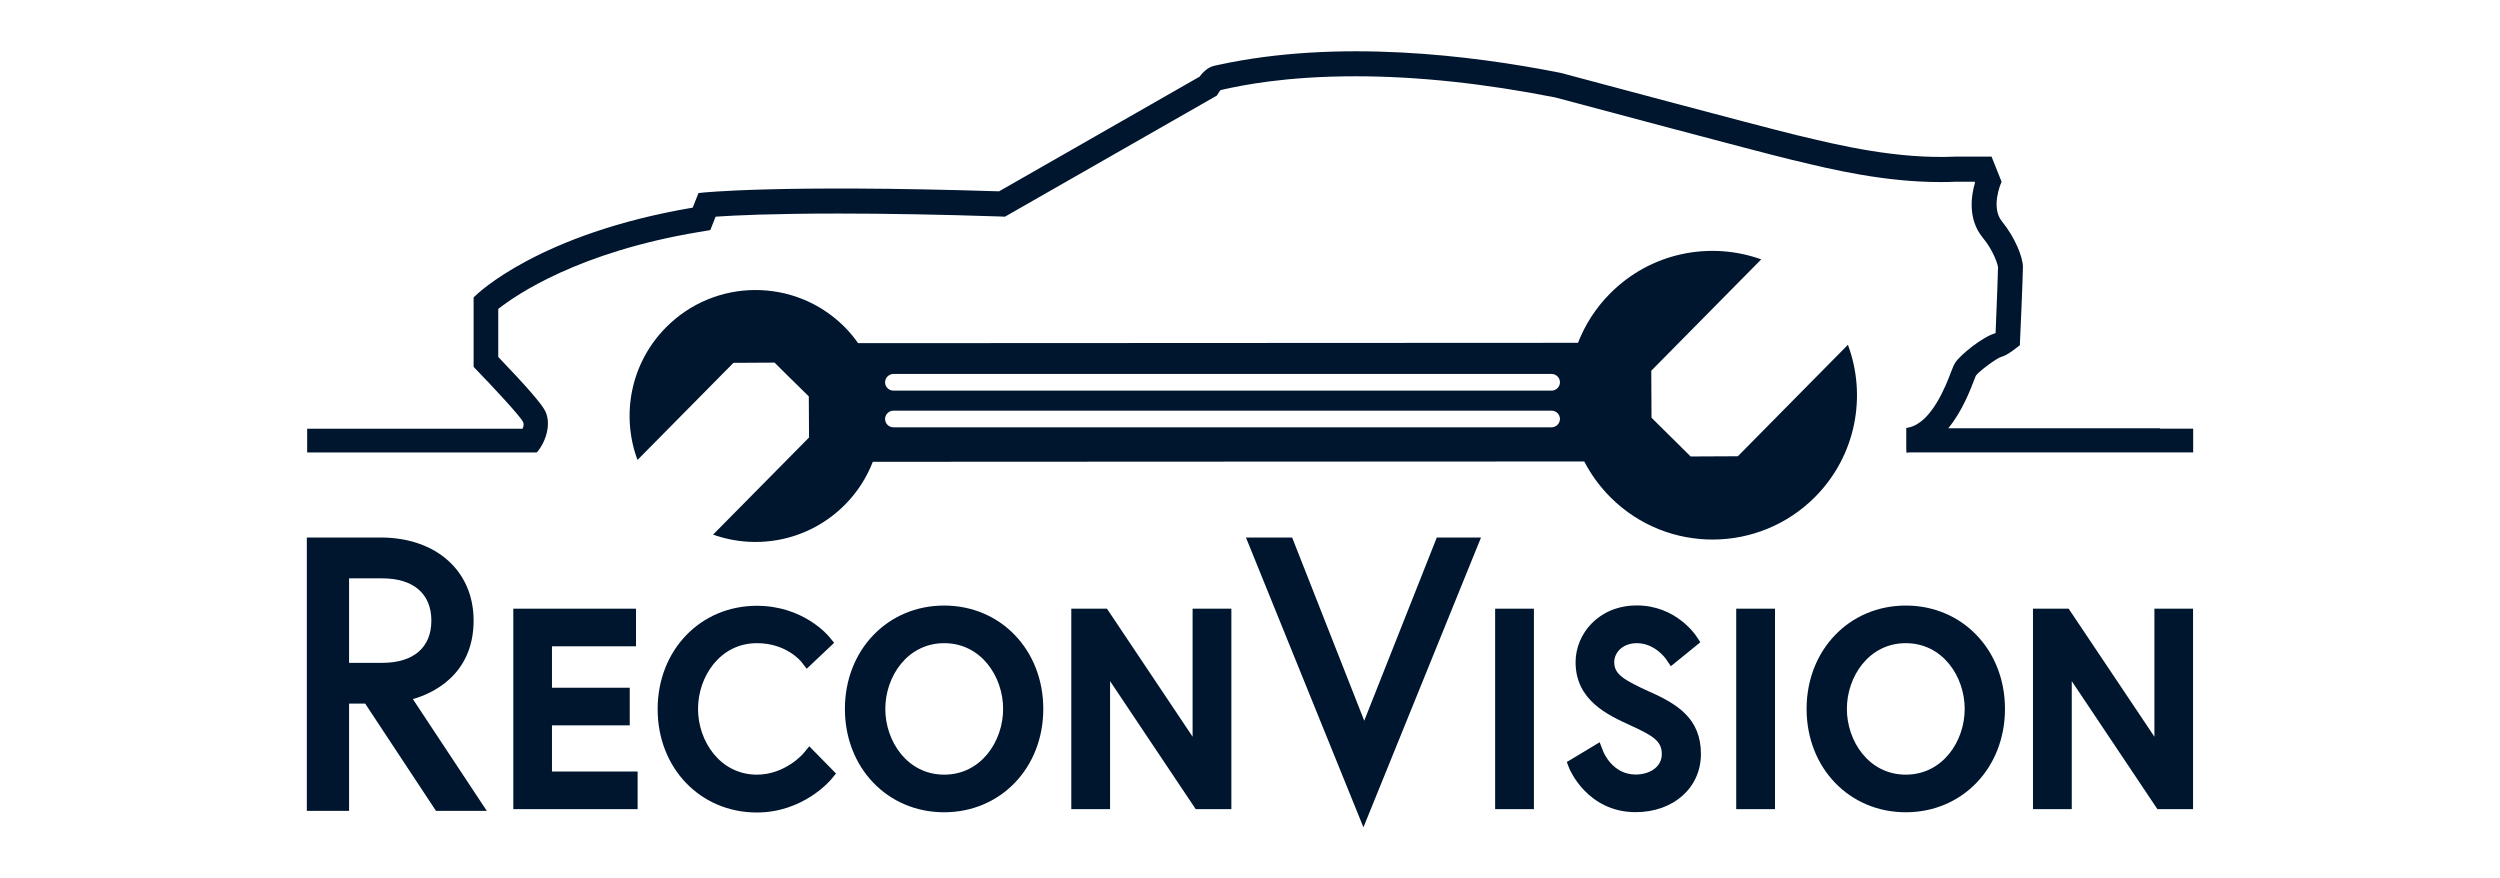 <?xml version="1.0" encoding="UTF-8"?><svg id="a" xmlns="http://www.w3.org/2000/svg" viewBox="0 0 216 75.9"><polygon points="47.69 62.67 54.41 62.67 54.41 59.42 47.69 59.42 47.69 55.84 54.95 55.84 54.95 52.59 44.35 52.59 44.35 69.91 55.09 69.91 55.09 66.66 47.69 66.66 47.69 62.67" style="fill:#00152e;"/><path d="M69.42,65.09s-1.56,1.84-4.02,1.84c-3.18,0-5.09-2.89-5.09-5.68s1.9-5.68,5.09-5.68c2.51,0,3.76,1.53,3.82,1.59l.48.62,2.37-2.24-.42-.51c-.09-.11-2.23-2.69-6.26-2.69-4.88,0-8.57,3.84-8.57,8.93s3.68,8.93,8.57,8.93c4,0,6.33-2.75,6.43-2.87l.41-.5-2.31-2.35-.51.62h0Z" style="fill:#00152e;"/><path d="M81.57,52.32c-4.88,0-8.57,3.84-8.57,8.93s3.68,8.93,8.57,8.93,8.57-3.84,8.57-8.93-3.68-8.93-8.57-8.93ZM86.67,61.25c0,2.79-1.9,5.68-5.09,5.68s-5.09-2.89-5.09-5.68,1.9-5.68,5.09-5.68,5.09,2.89,5.09,5.68Z" style="fill:#00152e;"/><polygon points="103.04 63.65 95.64 52.59 92.56 52.59 92.56 69.91 95.91 69.91 95.91 58.85 103.31 69.91 106.39 69.91 106.39 52.59 103.04 52.59 103.04 63.65" style="fill:#00152e;"/><path d="M40.92,53.62c0-4.29-3.23-7.18-8.05-7.18h-6.36v23.62h3.65v-9.27h1.39l6.12,9.27h4.39l-6.39-9.66c1.5-.42,5.25-1.96,5.25-6.79h0ZM37.27,53.62c0,2.32-1.54,3.65-4.24,3.65h-2.87v-7.3h2.87c2.69,0,4.24,1.33,4.24,3.65Z" style="fill:#00152e;"/><polygon points="117.87 62.27 111.64 46.44 107.65 46.44 117.8 71.48 127.96 46.44 124.14 46.44 117.87 62.27" style="fill:#00152e;"/><rect x="129.18" y="52.59" width="3.35" height="17.32" style="fill:#00152e;"/><path d="M142.59,59.8c-2.31-1.06-3.12-1.53-3.12-2.59,0-.8.69-1.64,1.96-1.64,1.54,0,2.48,1.33,2.49,1.34l.44.65,2.55-2.07-.36-.54c-.07-.11-1.78-2.64-5.12-2.64s-5.3,2.49-5.3,4.9c0,3.29,2.76,4.56,4.78,5.48,1.9.87,2.67,1.34,2.67,2.45,0,1.22-1.17,1.78-2.26,1.78-1.99,0-2.77-1.91-2.8-1.99l-.31-.8-2.84,1.71.22.56s1.52,3.77,5.73,3.77c3.27,0,5.64-2.11,5.64-5.03,0-3.09-2.07-4.3-4.37-5.35h0Z" style="fill:#00152e;"/><rect x="150.01" y="52.59" width="3.35" height="17.32" style="fill:#00152e;"/><path d="M164.66,52.32c-4.88,0-8.57,3.84-8.57,8.93s3.68,8.93,8.57,8.93,8.57-3.84,8.57-8.93-3.68-8.93-8.57-8.93h0ZM169.75,61.25c0,2.79-1.9,5.68-5.09,5.68s-5.09-2.89-5.09-5.68,1.9-5.68,5.09-5.68,5.09,2.89,5.09,5.68Z" style="fill:#00152e;"/><polygon points="186.14 52.59 186.14 63.65 178.73 52.59 175.65 52.59 175.65 69.91 179 69.91 179 58.85 186.4 69.91 189.48 69.91 189.48 52.59 186.14 52.59" style="fill:#00152e;"/><path d="M150.13,39.42l-4.06.02-1.48-1.47-.42-.41-1.48-1.47-.02-4.06,9.5-9.62c-4.43-1.59-9.57-.59-13.08,2.97-1.24,1.25-2.15,2.7-2.75,4.24l-62.2.03c-.36-.51-.76-1-1.22-1.45-4.27-4.23-11.17-4.18-15.39.1-3.07,3.11-3.88,7.6-2.45,11.44l8.29-8.39,3.55-.02,1.29,1.28.37.36,1.3,1.28.02,3.55-8.29,8.39c3.86,1.38,8.34.51,11.41-2.6,1.08-1.09,1.87-2.35,2.39-3.69l61.47-.03c.59,1.14,1.36,2.2,2.32,3.15,4.9,4.84,12.8,4.79,17.65-.11,3.52-3.57,4.45-8.72,2.81-13.12l-9.5,9.62h-.01ZM134.06,36.92h-56.87c-.4,0-.72-.33-.72-.72s.33-.72.72-.72h56.87c.4,0,.72.33.72.72s-.33.72-.72.72ZM134.06,33.75h-56.87c-.4,0-.72-.33-.72-.72s.33-.72.72-.72h56.87c.4,0,.72.33.72.72s-.33.72-.72.72Z" style="fill:#00152e;"/><path d="M186.63,37h-18.3c1.2-1.45,1.9-3.3,2.23-4.15.08-.2.13-.35.16-.4.22-.33,1.79-1.52,2.2-1.62.55-.14,1.4-.86,1.5-.93l.1-.08v-.13c.02-.24.26-5.88.26-6.63,0-.84-.68-2.54-1.81-3.93-.99-1.21-.09-3.29-.08-3.31l.05-.11-.87-2.18h-3.09c-5.06.24-10.22-1.01-13.3-1.75l-.47-.11c-3.08-.74-20.16-5.32-20.35-5.37-7.79-1.55-19.24-2.93-29.52-.71-.17.04-.32.07-.42.09-.64.13-1.13.74-1.27.94l-17.33,9.91c-19.2-.61-25.73.12-25.79.13l-.18.02-.5,1.26c-13.29,2.25-18.62,7.45-18.84,7.67l-.09.09v5.99l.08.09c1.54,1.59,3.93,4.15,4.19,4.67.08.16.07.35-.04.59h-18.61v2.05h19.84l.09-.11c.71-.87,1.18-2.39.63-3.48-.31-.62-1.67-2.18-4.05-4.66v-4.15c1.56-1.23,6.94-4.91,17.3-6.64l1.02-.17.46-1.16c1.55-.11,4.87-.27,10.59-.27,4.1,0,8.77.08,13.89.25l.52.02,18.3-10.46.24-.37s.06-.08.1-.11l.31-.07c1.42-.31,5.18-1.12,11.32-1.12,5.35,0,11.16.62,17.28,1.83,2.89.77,17.42,4.66,20.32,5.36l.47.11c3.04.74,7.63,1.84,12.5,1.84.45,0,.9-.01,1.35-.03h1.59l.03.08c-.33,1.13-.64,3.15.66,4.74.98,1.19,1.32,2.38,1.33,2.58,0,.42-.11,3.14-.21,5.66-.04.02-.07.05-.08.05-1.04.3-2.96,1.84-3.39,2.5-.15.23-.23.44-.38.83-.41,1.08-1.65,4.36-3.64,4.79l-.23.05v1.8l.02.34.23-.03h24.54v-2.05h-2.86Z" style="fill:#00152e;"/></svg>